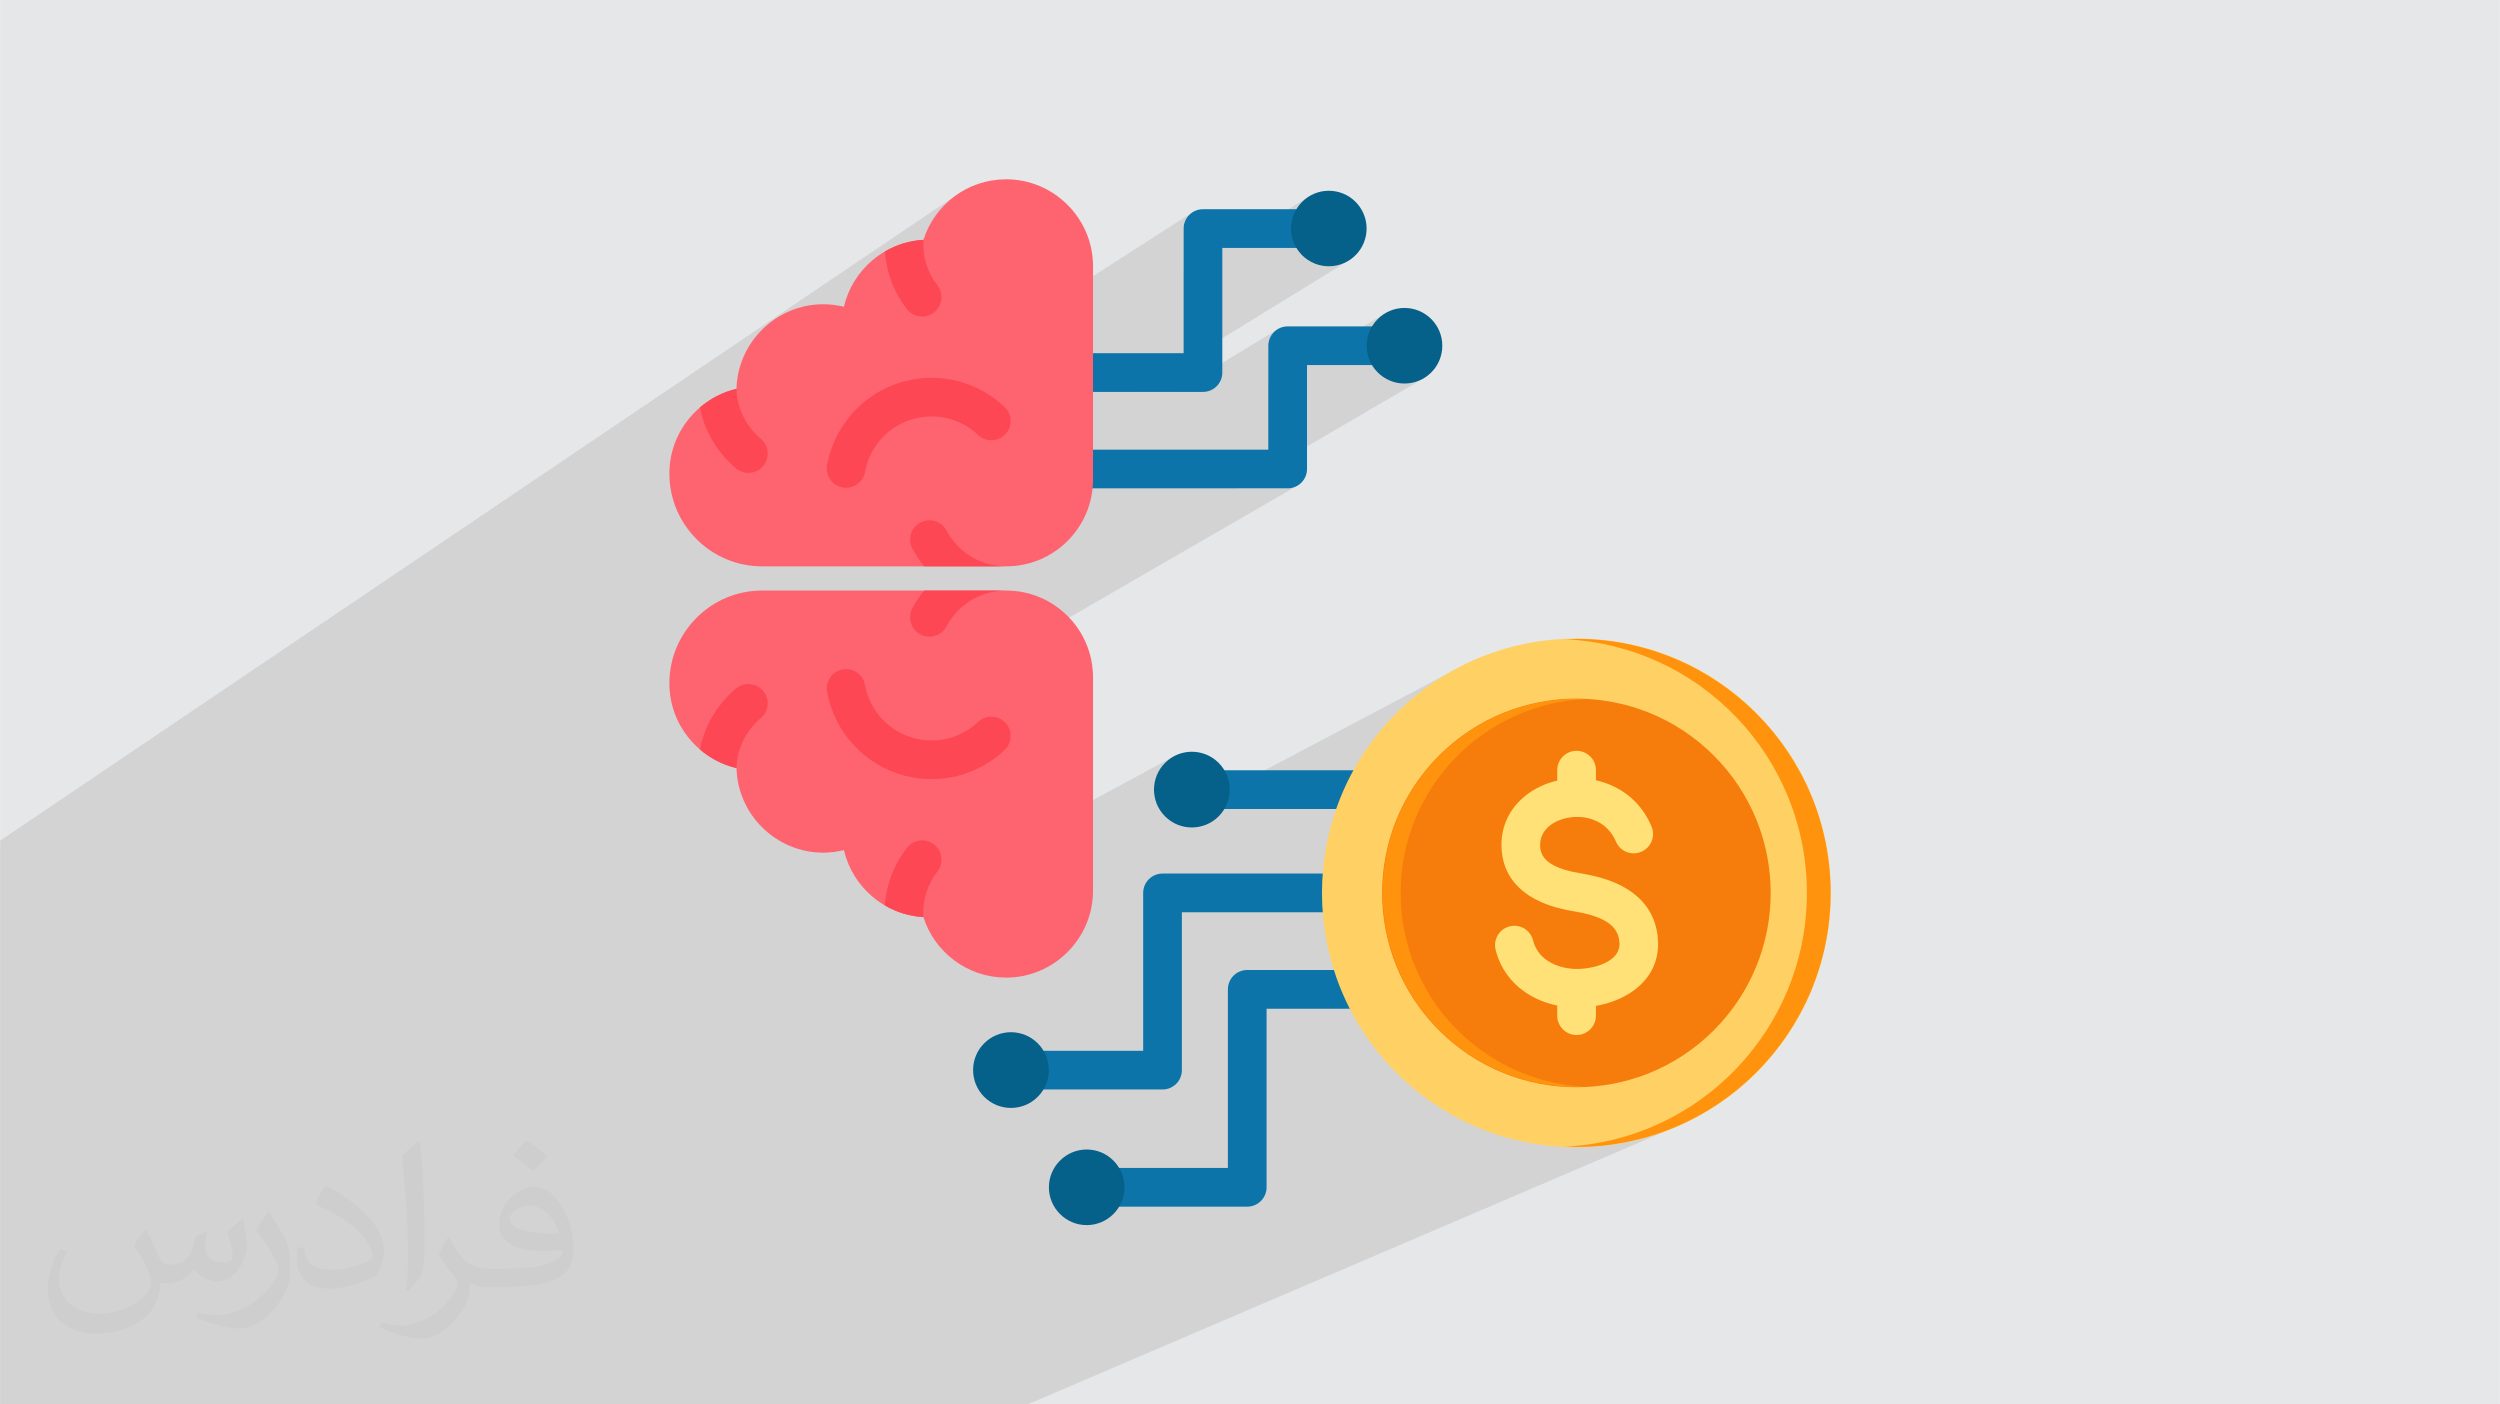 <?xml version="1.0" encoding="UTF-8"?>
<!DOCTYPE svg PUBLIC "-//W3C//DTD SVG 1.0//EN" "http://www.w3.org/TR/2001/REC-SVG-20010904/DTD/svg10.dtd">
<!-- Creator: CorelDRAW -->
<svg xmlns="http://www.w3.org/2000/svg" xml:space="preserve" width="3.708in" height="2.083in" version="1.0" style="shape-rendering:geometricPrecision; text-rendering:geometricPrecision; image-rendering:optimizeQuality; fill-rule:evenodd; clip-rule:evenodd"
viewBox="0 0 3702.73 2080.18"
 xmlns:xlink="http://www.w3.org/1999/xlink"
 xmlns:xodm="http://www.corel.com/coreldraw/odm/2003">
 <defs>
  <style type="text/css">
   <![CDATA[
    .fil4 {fill:#05608A}
    .fil3 {fill:#0C74A8}
    .fil0 {fill:#E6E7E8}
    .fil7 {fill:#F67C0B}
    .fil10 {fill:#FD4755}
    .fil9 {fill:#FE646F}
    .fil6 {fill:#FF930D}
    .fil5 {fill:#FFD064}
    .fil8 {fill:#FFE177}
    .fil2 {fill:#373435;fill-opacity:0.031}
    .fil1 {fill:#2B2A29;fill-opacity:0.102}
   ]]>
  </style>
 </defs>
 <g id="Layer_x0020_1">
  <polygon class="fil0" points="-0,0 3702.73,0 3702.73,2080.18 -0,2080.18 "/>
  <path class="fil1" d="M2053.52 462.89l-175.05 105.09 0 -55.86 0.58 -5.78 1.67 -5.38 2.64 -4.87 3.5 -4.24 4.24 -3.5 -151.22 92.16 -58.98 0 318.6 -195.65 -4.59 2.8 -4.84 2.35 -5.06 1.88 -5.25 1.39 -5.41 0.88 -5.53 0.34 -5.62 -0.22 -5.68 -0.8 -5.57 -1.36 -5.3 -1.88 -5.01 -2.37 -4.7 -2.82 -2.65 -1.97 25.58 -15.84 -39.77 0 -1.17 -1.92 -2.35 -4.84 -1.88 -5.06 -1.39 -5.25 -0.88 -5.41 -0.34 -5.53 0.22 -5.62 0.8 -5.68 1.36 -5.57 1.89 -5.3 2.37 -5.01 2.82 -4.69 3.24 -4.36 3.63 -4 3.98 -3.62 4.3 -3.22 -119.09 75.09 -7.27 0 -57.33 36.19 0 -64.85 0.58 -5.78 1.67 -5.38 2.64 -4.87 3.5 -4.24 4.24 -3.5 -381.61 244.81 -4.85 -0.06 -4.99 0.1 -5.01 0.26 -5.02 0.42 -5.04 0.59 -5.04 0.75 -5.04 0.92 -5.04 1.09 -5.04 1.26 -5.55 1.6 -5.44 1.78 -5.34 1.96 -5.23 2.14 -5.12 2.31 -5 2.48 -4.89 2.64 -4.77 2.8 -4.65 2.96 -164.03 105.95 1.37 -1.34 3.25 -4.8 2.17 -5.19 1.09 -5.42 0.04 -5.49 -1.01 -5.4 -2.03 -5.14 -3.05 -4.73 -4.05 -4.15 -4 -3.53 -3.8 -3.73 -3.6 -3.92 -0.26 -0.31 268.18 -175.57 -4.92 3.08 -5.27 1.98 -5.46 0.9 -5.49 -0.17 -5.36 -1.2 -5.07 -2.22 -4.62 -3.22 -4 -4.2 -2.12 -2.8 -2.06 -2.85 -2 -2.89 -1.93 -2.94 -1.87 -2.99 -1.8 -3.03 -1.73 -3.08 -1.67 -3.12 -1.6 -3.16 -1.53 -3.2 -1.46 -3.25 -1.39 -3.28 -1.32 -3.32 -1.25 -3.36 -1.17 -3.4 -1.1 -3.43 -1.25 -4.27 -1.13 -4.31 -1.01 -4.35 -0.6 -2.95 54.52 -36.56 3.46 -9.57 4.17 -9.2 4.86 -8.8 5.52 -8.36 6.14 -7.89 6.72 -7.38 7.26 -6.84 7.78 -6.27 8.26 -5.66 -1421.77 959.91 0 1.94 0 7.79 0 0.19 0 17.3 0 15.23 0 1.43 0 4.79 0 0.03 0 8.17 0 0.01 0 39.99 0 0.77 0 10 0 0.39 0 15.26 0 16.1 0 35.91 0 0.38 0 0.77 0 6.63 0 40.84 0 7.61 0 3.23 0 28.12 0 9.05 0 18.54 0 9.1 0 9.62 0 14.21 0 0.84 0 41.96 0 8.29 0 0.39 0 20.24 0 36.92 0 12.62 0 6.49 0 4.69 0 8.12 0 16.88 0 5.29 0 1.1 0 0.64 0 0.12 0 8.46 0 4.9 0 1.69 0 6.53 0 4.71 0 8.85 0 9.36 0 43.83 0 45.99 0 23.58 0 0.15 0 3.32 0 16.51 0 31.95 0 1.61 0 2.87 0 8.2 0 37.47 0 16.07 0 34.92 0 18.56 0 17.56 18.07 0 182.43 0 27.03 0 33.27 0 25.74 0 33.01 0 45.98 0 24.42 0 58.46 0 10.61 0 75.72 0 1.65 0 12.36 0 13.37 0 2.95 0 11.77 0 31.8 0 8.1 0 46.33 0 34.64 0 47.03 0 5.53 0 0.1 0 40.06 0 0.89 0 2.79 0 5.68 0 56.43 0 6.84 0 4.65 0 22.35 0 31.6 0 7.25 0 5.3 0 11.62 0 15.13 0 2.35 0 11.78 0 43.68 0 5.03 0 3.93 0 2.04 0 11.2 0 5.54 0 5.18 0 16.59 0 9.71 0 46.65 0 5.28 0 63.14 0 5.62 0 85.35 0 41.43 0 110.63 0 16.59 0 37.87 0 30.88 0 0.47 0 333.13 -142.65 120.07 142.65 -120.07 -142.65 626.5 -268.27 -6.7 2.64 1.54 -0.66 -17.11 6.45 -17.34 5.59 -17.54 4.74 -17.71 3.87 -17.85 3.02 -3.17 0.38 -14.77 1.77 -18.01 1.29 -18.05 0.43 -18.05 -0.43 -18.01 -1.29 -17.95 -2.15 -17.85 -3.02 -17.71 -3.87 -17.25 -4.66 227.77 -100.14 12.63 -6.24 12.37 -6.9 12.1 -7.56 11.79 -8.22 11.46 -8.88 11.1 -9.53 10.72 -10.19 10.19 -10.72 9.53 -11.1 8.88 -11.46 8.22 -11.79 7.56 -12.1 6.9 -12.37 6.25 -12.63 5.59 -12.86 4.93 -13.07 4.27 -13.24 3.62 -13.4 2.96 -13.53 2.3 -13.63 1.64 -13.7 0.99 -13.75 0.33 -13.78 -0.33 -13.78 -0.99 -13.75 -1.64 -13.7 -2.3 -13.63 -2.96 -13.53 -3.62 -13.4 -4.27 -13.24 -4.93 -13.07 -5.59 -12.86 -6.25 -12.63 -6.9 -12.37 -7.56 -12.1 -8.22 -11.79 -8.88 -11.46 -9.53 -11.1 -10.19 -10.72 -10.72 -10.19 -11.1 -9.53 -11.46 -8.88 -11.79 -8.22 -12.1 -7.56 -12.37 -6.9 -12.63 -6.24 -12.86 -5.59 -13.06 -4.93 -13.25 -4.27 -13.4 -3.61 -13.52 -2.96 -13.63 -2.3 -13.7 -1.64 -13.75 -0.99 -13.63 -0.33 0.13 -0.07 -14.78 0.37 -14.59 1.11 -11.79 1.5 -0.35 0.04 -0.06 0.01 -2.17 0.28 -9.16 1.64 -2.23 0.38 -0.55 0.12 -2.21 0.39 -7.5 1.73 -3.26 0.72 -0.99 0.27 -2.14 0.5 -5.8 1.65 -4.46 1.2 -1.66 0.54 -1.71 0.48 -4.17 1.41 -5.7 1.84 -2.31 0.87 -1.17 0.4 -2.72 1.07 -6.86 2.59 -2.83 1.23 -0.63 0.25 -1.43 0.65 -7.97 3.46 -12.63 6.24 -213.99 110.4 6.26 -14.4 8.18 -16.54 9.04 -16.21 9.9 -15.84 10.76 -15.44 4.78 -6.17 6.84 -8.83 12.48 -14.54 13.34 -14.03 14.03 -13.34 14.54 -12.48 15 -11.62 15.44 -10.76 15.84 -9.9 16.21 -9.04 -370.97 195.92 0 -44.46 -78.08 41.68 -0.57 -2.35 -0.77 -5.32 -0.26 -5.37 0.26 -5.37 0.77 -5.33 1.28 -5.25 1.79 -5.13 2.3 -4.97 2.82 -4.77 3.33 -4.53 3.84 -4.25 4.25 -3.84 4.53 -3.33 4.77 -2.82 -365.6 197.41 1.21 -3.13 1.82 -4.12 2 -4.04 2.18 -3.94 2.35 -3.84 2.52 -3.73 2.68 -3.62 3.08 -4.92 1.98 -5.27 0.9 -5.46 -0.16 -5.49 -1.21 -5.36 -2.22 -5.07 -3.22 -4.62 -4.2 -4 -4.92 -3.08 -5.27 -1.98 -5.46 -0.9 -5.49 0.17 -5.36 1.2 -5.07 2.22 -86.77 47.8 -4.42 -7.83 -4.32 -9.33 -3.58 -9.71 -2.8 -10.05 -3.69 0.85 -3.73 0.74 -3.76 0.63 -3.8 0.52 -3.83 0.41 -3.86 0.29 -1.32 0.06 229.69 -128.28 4.36 -2.5 4.28 -2.63 4.2 -2.77 4.11 -2.9 4.02 -3.03 3.92 -3.16 3.82 -3.29 3.72 -3.42 3.77 -4.39 2.74 -4.91 1.7 -5.26 0.66 -5.44 -0.39 -5.47 -1.44 -5.34 -2.49 -5.04 -3.55 -4.58 -4.39 -3.77 -4.91 -2.74 -5.26 -1.7 -5.45 -0.66 -5.47 0.39 -5.33 1.44 -5.04 2.49 -49.37 28.04 -2.49 0.59 -3.05 0.63 -3.08 0.53 -3.1 0.44 -3.12 0.34 -3.14 0.24 -3.16 0.14 -3.17 0.04 -3.18 -0.06 -3.2 -0.17 -3.2 -0.27 -3.21 -0.37 -3.21 -0.48 -3.22 -0.59 -3.22 -0.7 -3.22 -0.81 -3.53 -1.01 -3.47 -1.13 -3.4 -1.25 -3.33 -1.36 -3.25 -1.47 -3.18 -1.57 -3.11 -1.67 -3.03 -1.78 -2.95 -1.88 -2.87 -1.97 -2.79 -2.06 -2.71 -2.15 -2.63 -2.24 -0.66 -0.61 610.32 -352.76 -4.87 2.64 -5.38 1.67 -5.78 0.58 -77.52 0 277.28 -162 -4.89 2.36 -5.15 1.88 -5.37 1.38 -5.56 0.85 -5.72 0.29 -5.72 -0.29 -5.56 -0.85 -5.37 -1.38 -5.15 -1.88 -4.89 -2.36 -4.62 -2.8 -4.31 -3.22 -0.38 -0.35 24.08 -14.2 -36.11 0 -1.2 -1.97 -2.36 -4.89 -1.88 -5.15 -1.38 -5.37 -0.85 -5.56 -0.29 -5.72 0.29 -5.72 0.85 -5.56 1.38 -5.37 1.88 -5.14 2.36 -4.89 2.81 -4.62 3.22 -4.31 3.62 -3.98 3.97 -3.61 4.31 -3.22 4.62 -2.8zm-17.36 631.12l281.39 -147.24 14.76 1.04 2.8 -1.46 -2.8 1.46 3.84 0.27 0.52 0.06 -1.56 -1.8 1.56 1.8 17.81 2.14 18.05 3.07 17.75 3.92 17.43 4.74 17.08 5.55 16.71 6.33 16.32 7.08 15.91 7.83 15.48 8.54 15.02 9.23 14.55 9.91 14.05 10.56 13.53 11.19 12.99 11.8 12.42 12.38 11.84 12.95 11.23 13.49 10.6 14.01 9.95 14.51 9.29 14.99 8.59 15.45 7.87 15.88 7.14 16.29 6.38 16.69 5.6 17.05 4.8 17.4 3.97 17.73 3.13 18.03 2.26 18.32 1.37 18.57 0.46 18.82 -0.42 16.93 641.84 740.67 -641.84 -740.67 -0.05 1.89 -1.37 18.58 -2.26 18.31 -3.13 18.03 -3.97 17.73 -4.8 17.4 -5.6 17.06 -6.38 16.68 -7.14 16.29 -7.87 15.88 -8.59 15.45 -9.29 14.99 -9.95 14.51 -10.6 14.01 -11.23 13.49 -11.84 12.95 -12.42 12.38 -12.99 11.8 -13.53 11.19 -14.05 10.56 -14.55 9.91 -15.02 9.24 -15.48 8.54 -15.91 7.83 -16.32 7.08 -55.83 24.01"/>
  <path class="fil2" d="M215.96 1821.93c7.07,10.71 11.65,21.01 16.13,32.45 3.33,6.66 5.09,18.93 20.7,18.93 4.57,0 11.13,-1.35 16.95,-4.57 6.55,-3.44 11.54,-8.64 14.15,-16.53l6.24 -21.01 15.19 -7.49 1.04 1.04c-2.08,7.91 -2.59,15.5 -2.59,21.43 0,17.57 15.19,24.23 27.25,24.23 7.07,0 13.42,-3.44 13.42,-9.89 0,-8.32 -3.53,-22.47 -8.12,-35.16 7.07,-7.07 14.15,-14.15 22.26,-19.87l1.25 0.63c3.53,14.98 5.51,29.75 5.51,39.63 0,9.67 -4.27,20.39 -7.8,27.36 -7.28,13.73 -20.18,24.65 -35.78,24.65 -11.85,0 -25.06,-5.93 -34.12,-16.95l-0.52 0c-8.53,10.61 -21.74,20.18 -42.86,20.18l-6.55 0c-1.04,13.94 -4.05,23.81 -8.64,32.66 -12.58,24.54 -49.92,41.92 -85.08,41.92 -48.89,0 -73.43,-28.19 -73.43,-65.73 0,-23.19 7.59,-44.72 19.24,-60.01l9.56 3.95c-7.28,13.94 -12.17,27.04 -12.17,39.94 0,35.16 28.61,51.9 61.58,51.9 30.58,0 68.44,-19.45 75.31,-42.02 -2.59,-24.65 -11.85,-36.19 -26,-58.66 4.27,-7.49 9.78,-14.98 16.64,-22.98l1.25 0 0 0 0 0 -0.01 -0.04zm563.83 -132.3c10.3,6.45 20.39,14.04 30.27,22.78 -5.51,7.8 -12.38,14.88 -20.91,21.12 -9.89,-8.01 -19.76,-14.88 -29.86,-22.16 6.86,-7.7 13.63,-15.08 20.49,-21.74l0 0 0 0 0 0 0 0 0 0 0.01 0zm5.3 96.11c-16.64,0 -30.27,10.92 -30.27,19.03 0,17.38 33.28,22.78 73.12,22.56 -4.99,-20.39 -22.47,-41.61 -42.86,-41.61l0 0.01zm-37.35 92.99c21.64,0 40.57,-0.63 55.02,-4.27 16.13,-4.05 29.75,-12.17 29.75,-17.78 0,-1.46 0,-3.22 -0.52,-4.68 -9.05,0.83 -19.45,0.83 -28.5,0.83 -29.33,0 -51.79,-6.66 -60.64,-23.09 -2.19,-4.57 -3.74,-9.67 -3.74,-15.5 0,-15.92 6.86,-31.41 18.93,-42.13 10.08,-8.84 21.22,-14.35 32.55,-14.35 20.49,0 36.81,16.44 48.26,42.34 6.24,14.15 10.5,30.47 10.5,51.07 0,13.73 -3.74,25.27 -12.27,33.8 -15.92,15.4 -45.24,21.22 -90.17,21.22l-20.39 0 0 0 -5.3 0c-11.13,0 -19.14,-1.98 -25.48,-6.86l-1.04 0c0.31,2.59 0.52,5.09 0.52,7.49 0,10.08 -3.33,22.98 -10.08,33.28 -19.97,29.64 -41.61,42.53 -60.33,42.53 -18.93,0 -42.13,-7.28 -63.03,-16.75l3.74 -7.28c6.76,2.81 16.13,4.68 29.02,4.68 33.8,0 78.21,-32.45 83.72,-64.17 -1.25,-2.59 -3.53,-6.03 -6.76,-9.67 -9.89,-11.75 -16.13,-21.53 -21.95,-31.82 4.99,-9.89 9.56,-17.78 13.83,-24.96l1.77 -0.21c14.46,29.44 27.56,46.28 56.78,46.28l4.57 0 0 0 21.22 0 0 0 0 0 0 0 0 0 0 0 0.04 0zm-146.45 31.1c2.5,-13.52 2.7,-28.7 2.7,-42.86l0 -21.01c0,-39.21 -4.99,-96.2 -9.05,-133.34 7.07,-7.59 16.95,-16.53 24.75,-22.56l2.29 0.63c5.3,46.7 6.55,100.79 6.55,150.81 0,13.11 -0.52,25.9 -1.77,35.26 -0.73,11.85 -7.59,20.8 -22.26,34.53l-3.22 -1.46zm-150.71 -61.89c0.73,18.41 9.78,32.87 41.4,32.87 19.66,0 36.3,-5.09 54.71,-13.83 3.33,-1.46 5.09,-3.44 5.09,-5.09 0,-11.54 -8.84,-26.83 -23.71,-40.77 -14.46,-13.11 -33.6,-24.65 -51.48,-32.35 -6.14,-2.59 -8.12,-5.3 -8.12,-7.91 0,-5.3 7.07,-16.44 12.9,-24.44l1.98 -0.21c20.49,10.71 43.38,26.63 60.33,44.3 15.4,16.33 24.96,32.87 24.96,50.86 0,13.31 -4.05,25.79 -10.61,37.44 -22.47,11.33 -46.39,19.97 -70.1,19.97 -28.81,0 -48.47,-13.52 -48.47,-45.24 0,-3.44 0,-8.73 1.25,-15.61l9.89 0 0 0 0 0 0 0 0 0 0 0 -0.01 0zm-52.11 -52.32l17.89 28.92c6.55,10.71 12.69,22.37 12.69,40.77l0 23.5c0,19.03 -12.17,39.42 -31.82,59.6 -15.4,13.63 -29.02,19.45 -41.61,19.45 -18.72,0 -40.15,-5.82 -64.9,-16.44l2.81 -7.28c7.8,2.08 16.84,3.84 27.98,3.84 35.58,-0.21 71.97,-26.21 88.61,-57.93 1.98,-3.64 2.7,-7.07 2.7,-9.47 0,-3.64 -1.98,-7.7 -3.53,-11.33 -9.05,-17.05 -19.14,-32.66 -30.27,-47.12 5.82,-9.16 11.65,-17.99 17.99,-26.73l1.46 0.21 0 0 0 0 0 0 0 0 0 0 -0.01 0z"/>
  <g id="_2548188503008">
   <path class="fil3" d="M2022.21 1198.25l-233.29 0 0 -57.33 233.29 0 0 57.33zm-458.82 -675.08l189.64 0 0 -184.61c0,-15.83 12.83,-28.67 28.67,-28.67l178.2 0 0 57.33 -149.54 0 0 184.61c0,15.83 -12.83,28.67 -28.67,28.67l-218.31 0 0 -57.33zm1.52 142.85l0 57.33 342.23 0c15.83,0 28.67,-12.83 28.67,-28.67l0 -153.9 132.48 0 0 -57.33 -161.15 0c-15.83,0 -28.67,12.83 -28.67,28.67l0 153.91 -313.56 0zm462.52 828.08l-151.51 0 0 264.52c0,15.83 -12.83,28.67 -28.67,28.67l-237.75 -0 0 -57.33 209.09 0 0 -264.53c0,-15.83 12.83,-28.67 28.67,-28.67l180.18 0 0 57.33 -0 0zm20.37 -142.85l0 -57.33 -325.99 0c-15.83,0 -28.67,12.83 -28.67,28.67l0 233.82 -195.63 -0 0 57.33 224.29 0c15.83,0 28.67,-12.83 28.67,-28.67l0 -233.82 297.32 0z"/>
   <circle class="fil4" transform="matrix(0.065 -0.338 0.338 0.065 1968.12 338.491)" r="162.51"/>
   <circle class="fil4" cx="2080.21" cy="512.12" r="55.99"/>
   <path class="fil4" d="M1609.5 1814.62c30.84,0 55.99,-25.15 55.99,-55.99 0,-30.84 -25.15,-55.99 -55.99,-55.99 -30.84,0 -55.99,25.15 -55.99,55.99 0,30.84 25.15,55.99 55.99,55.99z"/>
   <circle class="fil4" transform="matrix(0.244 -0.244 0.244 0.244 1497.3 1584.98)" r="162.51"/>
   <circle class="fil4" transform="matrix(0.244 -0.244 0.244 0.244 1765.22 1169.56)" r="162.51"/>
   <circle class="fil5" transform="matrix(0.244 -0.244 0.244 0.244 2334.83 1322.61)" r="1092.09"/>
   <path class="fil6" d="M2335.11 946.34c207.8,0 376.25,168.45 376.25,376.25 0,207.8 -168.45,376.25 -376.25,376.25 -5.89,0 -11.74,-0.16 -17.56,-0.42 199.64,-9.17 358.69,-173.91 358.69,-375.83 0,-201.91 -159.05,-366.65 -358.69,-375.82 5.82,-0.27 11.67,-0.42 17.56,-0.42l0 0z"/>
   <circle class="fil7" transform="matrix(0.244 -0.244 0.244 0.244 2334.83 1322.61)" r="833.93"/>
   <path class="fil6" d="M2335.11 1035.28c4.47,0 8.92,0.12 13.35,0.32 -152.48,6.97 -273.96,132.79 -273.96,286.98 0,154.2 121.49,280.01 273.96,286.98 -4.42,0.2 -8.87,0.32 -13.35,0.32 -158.67,0 -287.3,-128.63 -287.3,-287.31 -0,-158.67 128.62,-287.3 287.3,-287.3l0 0z"/>
   <path class="fil8" d="M2446.12 1224.22c6.12,14.6 -0.74,31.39 -15.34,37.51 -14.6,6.12 -31.39,-0.74 -37.51,-15.34 -7.98,-19.02 -23.14,-29.99 -39.79,-34.21 -10.66,-2.7 -21.8,-2.87 -32.16,-0.79 -10.02,2.02 -19.23,6.09 -26.41,11.93 -8.84,7.18 -14.45,17.53 -13.82,30.34 0.56,11.6 6.64,19.57 15.12,25.11 11.8,7.7 28.17,12 43.76,14.56 22.8,3.75 47.72,10 68.61,22.62 24.24,14.64 42.53,36.66 46.64,70.52 0.31,2.59 0.51,5.7 0.59,9.29 0.74,31.08 -13.41,54.21 -34.69,70.35 -16.4,12.44 -36.94,20.21 -57.35,23.84l0 14.43c0,15.83 -12.83,28.67 -28.67,28.67 -15.83,0 -28.67,-12.83 -28.67,-28.67l0 -14.99c-16.51,-3.36 -32.24,-9.6 -45.93,-18.72 -21.7,-14.45 -38.32,-35.77 -45.35,-63.98 -3.77,-15.34 5.61,-30.83 20.94,-34.6 15.34,-3.77 30.83,5.61 34.6,20.94 3.27,13.11 11.11,23.1 21.38,29.94 12.83,8.55 29.33,12.63 46.1,12.23 2.77,-0.07 6.18,-0.34 10.19,-0.83 14.21,-1.73 28.34,-6.19 38.26,-13.72 7.39,-5.6 12.31,-13.39 12.06,-23.54 -0.02,-0.69 -0.14,-1.99 -0.37,-3.91 -1.6,-13.22 -9.2,-22.09 -19.31,-28.2 -13.45,-8.12 -31.39,-12.47 -48.23,-15.23 -22.07,-3.62 -46.05,-10.24 -65.71,-23.07 -22.98,-15 -39.5,-37.22 -41.1,-70.35 -1.6,-32.87 12.56,-59.23 34.88,-77.37 13.47,-10.96 29.97,-18.7 47.6,-22.78l0 -15.43c0,-15.83 12.83,-28.67 28.67,-28.67 15.83,0 28.67,12.83 28.67,28.67l0 15.01c1.2,0.27 2.39,0.55 3.59,0.85 32.98,8.36 63,30.05 78.75,67.58l0 0z"/>
   <path class="fil9" d="M1367.6 355.22c-57.36,3.24 -104.99,44.65 -117.78,99.11 -9.78,-2.4 -19.99,-3.68 -30.48,-3.68 -69.44,0 -126.8,55.87 -128.62,125.28 -56.76,13.35 -99.36,64.58 -99.36,125.27l0 0.45c0,75.59 61.65,137.24 137.24,137.24l361.6 0c71.06,0 128.66,-57.61 128.66,-128.66l0 -316.01c0,-70.76 -57.9,-128.66 -128.66,-128.66 -57.48,0 -106.17,37.71 -122.61,89.66z"/>
   <path class="fil10" d="M1368.8 838.89l121.41 0c-18.94,0 -36.55,-5.17 -51.52,-14.16 -15.46,-9.3 -28.24,-22.77 -36.83,-38.93 -7.42,-13.98 -24.77,-19.29 -38.74,-11.87 -13.97,7.42 -19.29,24.77 -11.87,38.74 4.96,9.34 10.85,18.12 17.55,26.22l0 0zm119.16 -236.08c11.44,10.89 11.89,28.99 1.01,40.43 -10.88,11.44 -28.99,11.89 -40.42,1.01 -12.38,-11.73 -27.65,-20.14 -44.26,-24.36 -16.07,-4.08 -33.37,-4.22 -50.51,0.37 -19.01,5.09 -35.25,15.3 -47.62,28.74 -12.87,13.99 -21.61,31.35 -25,50.01 -2.78,15.52 -17.62,25.85 -33.15,23.07 -15.52,-2.78 -25.85,-17.62 -23.06,-33.15 5.37,-29.55 19.03,-56.87 39.11,-78.67 19.53,-21.22 45.09,-37.32 74.94,-45.32 26.88,-7.2 54,-6.98 79.18,-0.59 26.14,6.64 50.22,19.93 69.79,38.47zm-120.36 -247.58c-20.7,1.17 -40.14,7.31 -57.13,17.25 0.86,12.08 3.11,23.87 6.6,35.2 5.66,18.38 14.54,35.33 26.02,50.11 9.7,12.49 27.69,14.76 40.19,5.06 12.5,-9.7 14.77,-27.69 5.06,-40.19 -7.38,-9.51 -13.05,-20.27 -16.6,-31.81 -3.41,-11.08 -4.92,-23.09 -4.14,-35.63zm-276.87 220.71c-20.33,4.78 -38.83,14.42 -54.22,27.61 2.61,13.35 6.92,26.07 12.67,37.92 9.84,20.26 23.84,38.09 40.85,52.33 12.12,10.14 30.17,8.54 40.31,-3.59 10.14,-12.12 8.54,-30.17 -3.58,-40.31 -10.91,-9.13 -19.85,-20.47 -26.07,-33.3 -6.04,-12.44 -9.58,-26.22 -9.96,-40.67z"/>
   <path class="fil9" d="M1367.6 1358.39c-57.36,-3.24 -104.99,-44.65 -117.78,-99.11 -9.78,2.4 -19.99,3.68 -30.48,3.68 -69.44,0 -126.8,-55.87 -128.62,-125.28 -56.76,-13.35 -99.36,-64.58 -99.36,-125.27l0 -0.46c0,-75.59 61.65,-137.24 137.24,-137.24l361.6 0c71.06,0 128.66,57.6 128.66,128.66l0 316.01c0,70.76 -57.9,128.66 -128.66,128.66 -57.48,0 -106.17,-37.71 -122.61,-89.66l0 0z"/>
   <path class="fil10" d="M1368.8 874.72l121.41 0c-18.94,0 -36.55,5.18 -51.52,14.17 -15.46,9.29 -28.24,22.77 -36.83,38.93 -7.42,13.97 -24.77,19.29 -38.74,11.87 -13.97,-7.42 -19.29,-24.77 -11.87,-38.74 4.96,-9.34 10.85,-18.11 17.55,-26.22l0 0zm119.16 236.08c11.44,-10.88 11.89,-28.98 1.01,-40.42 -10.88,-11.44 -28.99,-11.89 -40.42,-1.01 -12.38,11.73 -27.65,20.14 -44.26,24.36 -16.07,4.08 -33.37,4.22 -50.51,-0.37 -19.01,-5.09 -35.25,-15.3 -47.62,-28.74 -12.87,-13.98 -21.61,-31.35 -25,-50.01 -2.78,-15.52 -17.62,-25.85 -33.15,-23.07 -15.52,2.78 -25.85,17.62 -23.06,33.15 5.37,29.55 19.03,56.87 39.11,78.67 19.53,21.22 45.09,37.32 74.94,45.32 26.88,7.2 54,6.98 79.18,0.59 26.14,-6.64 50.22,-19.93 69.79,-38.47zm-120.36 247.59c-20.7,-1.17 -40.14,-7.31 -57.13,-17.25 0.86,-12.08 3.11,-23.87 6.6,-35.2 5.66,-18.38 14.54,-35.33 26.02,-50.11 9.7,-12.49 27.69,-14.76 40.19,-5.06 12.5,9.7 14.77,27.69 5.06,40.19 -7.38,9.51 -13.05,20.27 -16.6,31.8 -3.41,11.08 -4.92,23.09 -4.14,35.63zm-276.87 -220.71c-20.33,-4.78 -38.83,-14.42 -54.22,-27.61 2.61,-13.35 6.92,-26.07 12.67,-37.92 9.84,-20.26 23.84,-38.09 40.85,-52.33 12.12,-10.14 30.17,-8.54 40.31,3.59 10.14,12.12 8.54,30.17 -3.58,40.31 -10.91,9.13 -19.85,20.47 -26.07,33.3 -6.04,12.44 -9.58,26.22 -9.96,40.67z"/>
  </g>
 </g>
</svg>
